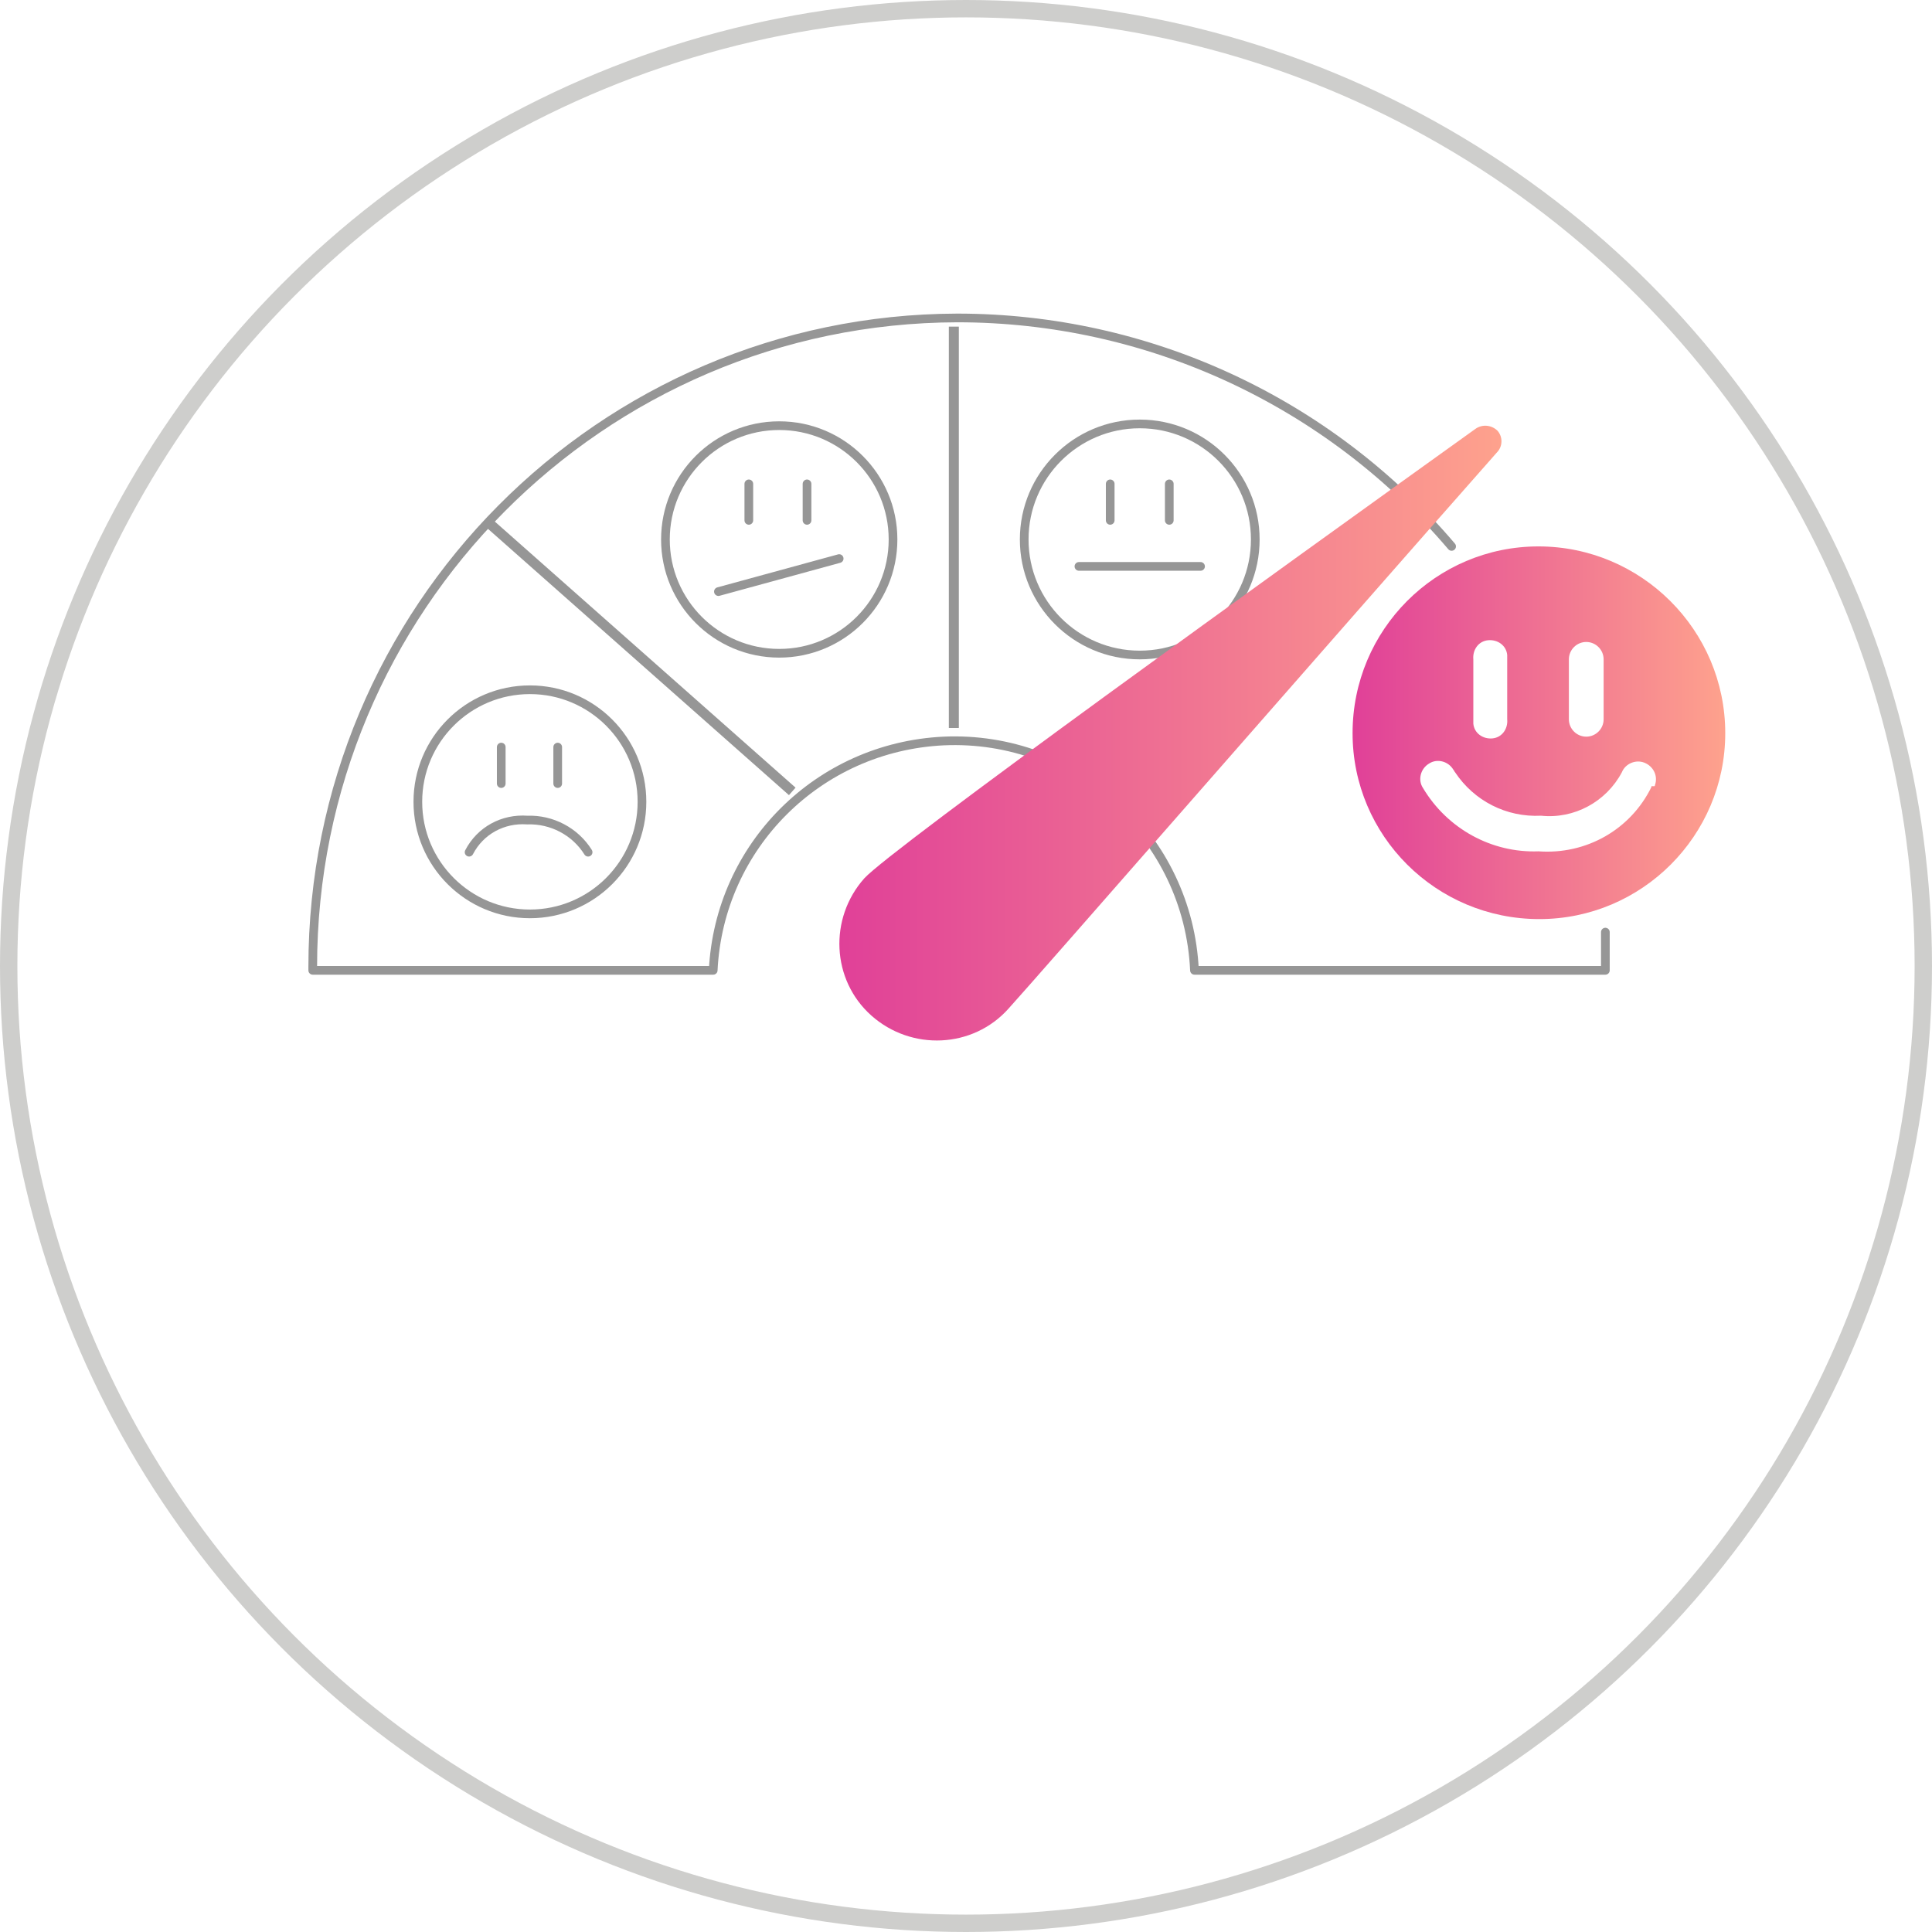 <?xml version="1.0" encoding="utf-8"?>
<!-- Generator: Adobe Illustrator 24.0.0, SVG Export Plug-In . SVG Version: 6.00 Build 0)  -->
<svg version="1.1" id="Layer_1" xmlns="http://www.w3.org/2000/svg" xmlns:xlink="http://www.w3.org/1999/xlink" x="0px" y="0px"
	 width="222.4px" height="222.4px" viewBox="0 0 222.4 222.4" style="enable-background:new 0 0 222.4 222.4;" xml:space="preserve"
	>
<style type="text/css">
	.st0{fill:none;stroke:#CECECC;stroke-width:2;stroke-miterlimit:10;}
	.st1{fill:none;stroke:#969696;stroke-width:1.15;stroke-miterlimit:10;}
	.st2{fill:none;stroke:#969696;stroke-linecap:round;stroke-linejoin:round;}
	.st3{fill:url(#SVGID_1_);}
	.st4{fill:url(#SVGID_2_);}
</style>
<circle class="st0" cx="111.2" cy="111.2" r="110.2"/>
<g id="Layer_2_1_">
	<g id="Layer_1-2">
		<line class="st1" x1="91.2" y1="91.1" x2="56.5" y2="60.4"/>
		<line class="st1" x1="127.9" y1="90.6" x2="162.6" y2="59.9"/>
		<line class="st1" x1="109.8" y1="83.8" x2="109.8" y2="37.6"/>
		<circle class="st2" cx="131.2" cy="62.1" r="13.3"/>
		<line class="st2" x1="124.2" y1="65.2" x2="138.2" y2="65.2"/>
		<line class="st2" x1="127.8" y1="55.7" x2="127.8" y2="59.9"/>
		<line class="st2" x1="134.6" y1="55.7" x2="134.6" y2="59.9"/>
		<circle class="st2" cx="61" cy="92.3" r="12.9"/>
		<path class="st2" d="M54,98.1c1.3-2.5,3.9-3.9,6.7-3.7c2.8-0.1,5.5,1.3,7,3.7"/>
		<line class="st2" x1="57.7" y1="86" x2="57.7" y2="90.2"/>
		<line class="st2" x1="64.2" y1="86" x2="64.2" y2="90.2"/>
		<circle class="st2" cx="89.7" cy="62.1" r="13.1"/>
		<line class="st2" x1="82.7" y1="68.1" x2="96.6" y2="64.3"/>
		<line class="st2" x1="86.2" y1="55.7" x2="86.2" y2="59.9"/>
		<line class="st2" x1="92.9" y1="55.7" x2="92.9" y2="59.9"/>
		<path class="st2" d="M184.8,107.3c0,1.2,0,2.5,0,3.8v0.6h-47.3c-0.7-15.3-13.6-27.1-28.9-26.4C94.2,86,82.8,97.4,82.1,111.7H36
			v-0.4c0-41.2,33.2-74.6,74.2-74.7c21.9,0,42.7,9.6,56.9,26.3"/>
		<linearGradient id="SVGID_1_" gradientUnits="userSpaceOnUse" x1="155.7" y1="84.35" x2="198.6" y2="84.35">
			<stop  offset="0" style="stop-color:#E04098"/>
			<stop  offset="1" style="stop-color:#FEA28D"/>
		</linearGradient>
		<path class="st3" d="M177.1,62.9c-11.8,0-21.4,9.6-21.4,21.5c0,11.8,9.6,21.4,21.5,21.4c11.8,0,21.4-9.6,21.4-21.4
			C198.6,72.5,188.9,62.9,177.1,62.9L177.1,62.9z M180.6,75.9c0-1.1,0.9-2,2-2s2,0.9,2,2v6.9c0,1.1-0.9,2-2,2s-2-0.9-2-2V75.9z
			 M169.6,75.9c-0.1-1.1,0.6-2.1,1.7-2.2c1.1-0.1,2.1,0.6,2.2,1.7c0,0.2,0,0.3,0,0.5v6.9c0.1,1.1-0.6,2.1-1.7,2.2
			c-1.1,0.1-2.1-0.6-2.2-1.7c0-0.2,0-0.3,0-0.5V75.9z M190.1,90.6c-2.4,4.9-7.5,7.8-13,7.4c-5.4,0.2-10.5-2.6-13.3-7.3
			c-0.6-0.9-0.3-2.2,0.7-2.8c0.9-0.6,2.2-0.3,2.8,0.7c0.1,0.1,0.1,0.2,0.2,0.3c2.2,3.3,5.9,5.2,9.9,5c3.8,0.4,7.5-1.6,9.3-5
			c0.4-1,1.6-1.5,2.6-1.1s1.6,1.5,1.2,2.6c0,0.1,0,0.1-0.1,0.1h-0.3L190.1,90.6L190.1,90.6z"/>
		<linearGradient id="SVGID_2_" gradientUnits="userSpaceOnUse" x1="96.624" y1="84.391" x2="172.838" y2="84.391">
			<stop  offset="0" style="stop-color:#E04098"/>
			<stop  offset="1" style="stop-color:#FEA28D"/>
		</linearGradient>
		<path class="st4" d="M116.1,116.1c-4.1,4.6-11.2,4.9-15.8,0.8c-4.6-4.1-4.9-11.2-0.8-15.8c3.1-3.4,47.7-35.5,70.3-51.7
			c0.8-0.6,1.9-0.5,2.6,0.2c0.6,0.7,0.6,1.8-0.1,2.5C154.2,72.6,119.2,112.7,116.1,116.1z"/>
	</g>
</g>
</svg>
